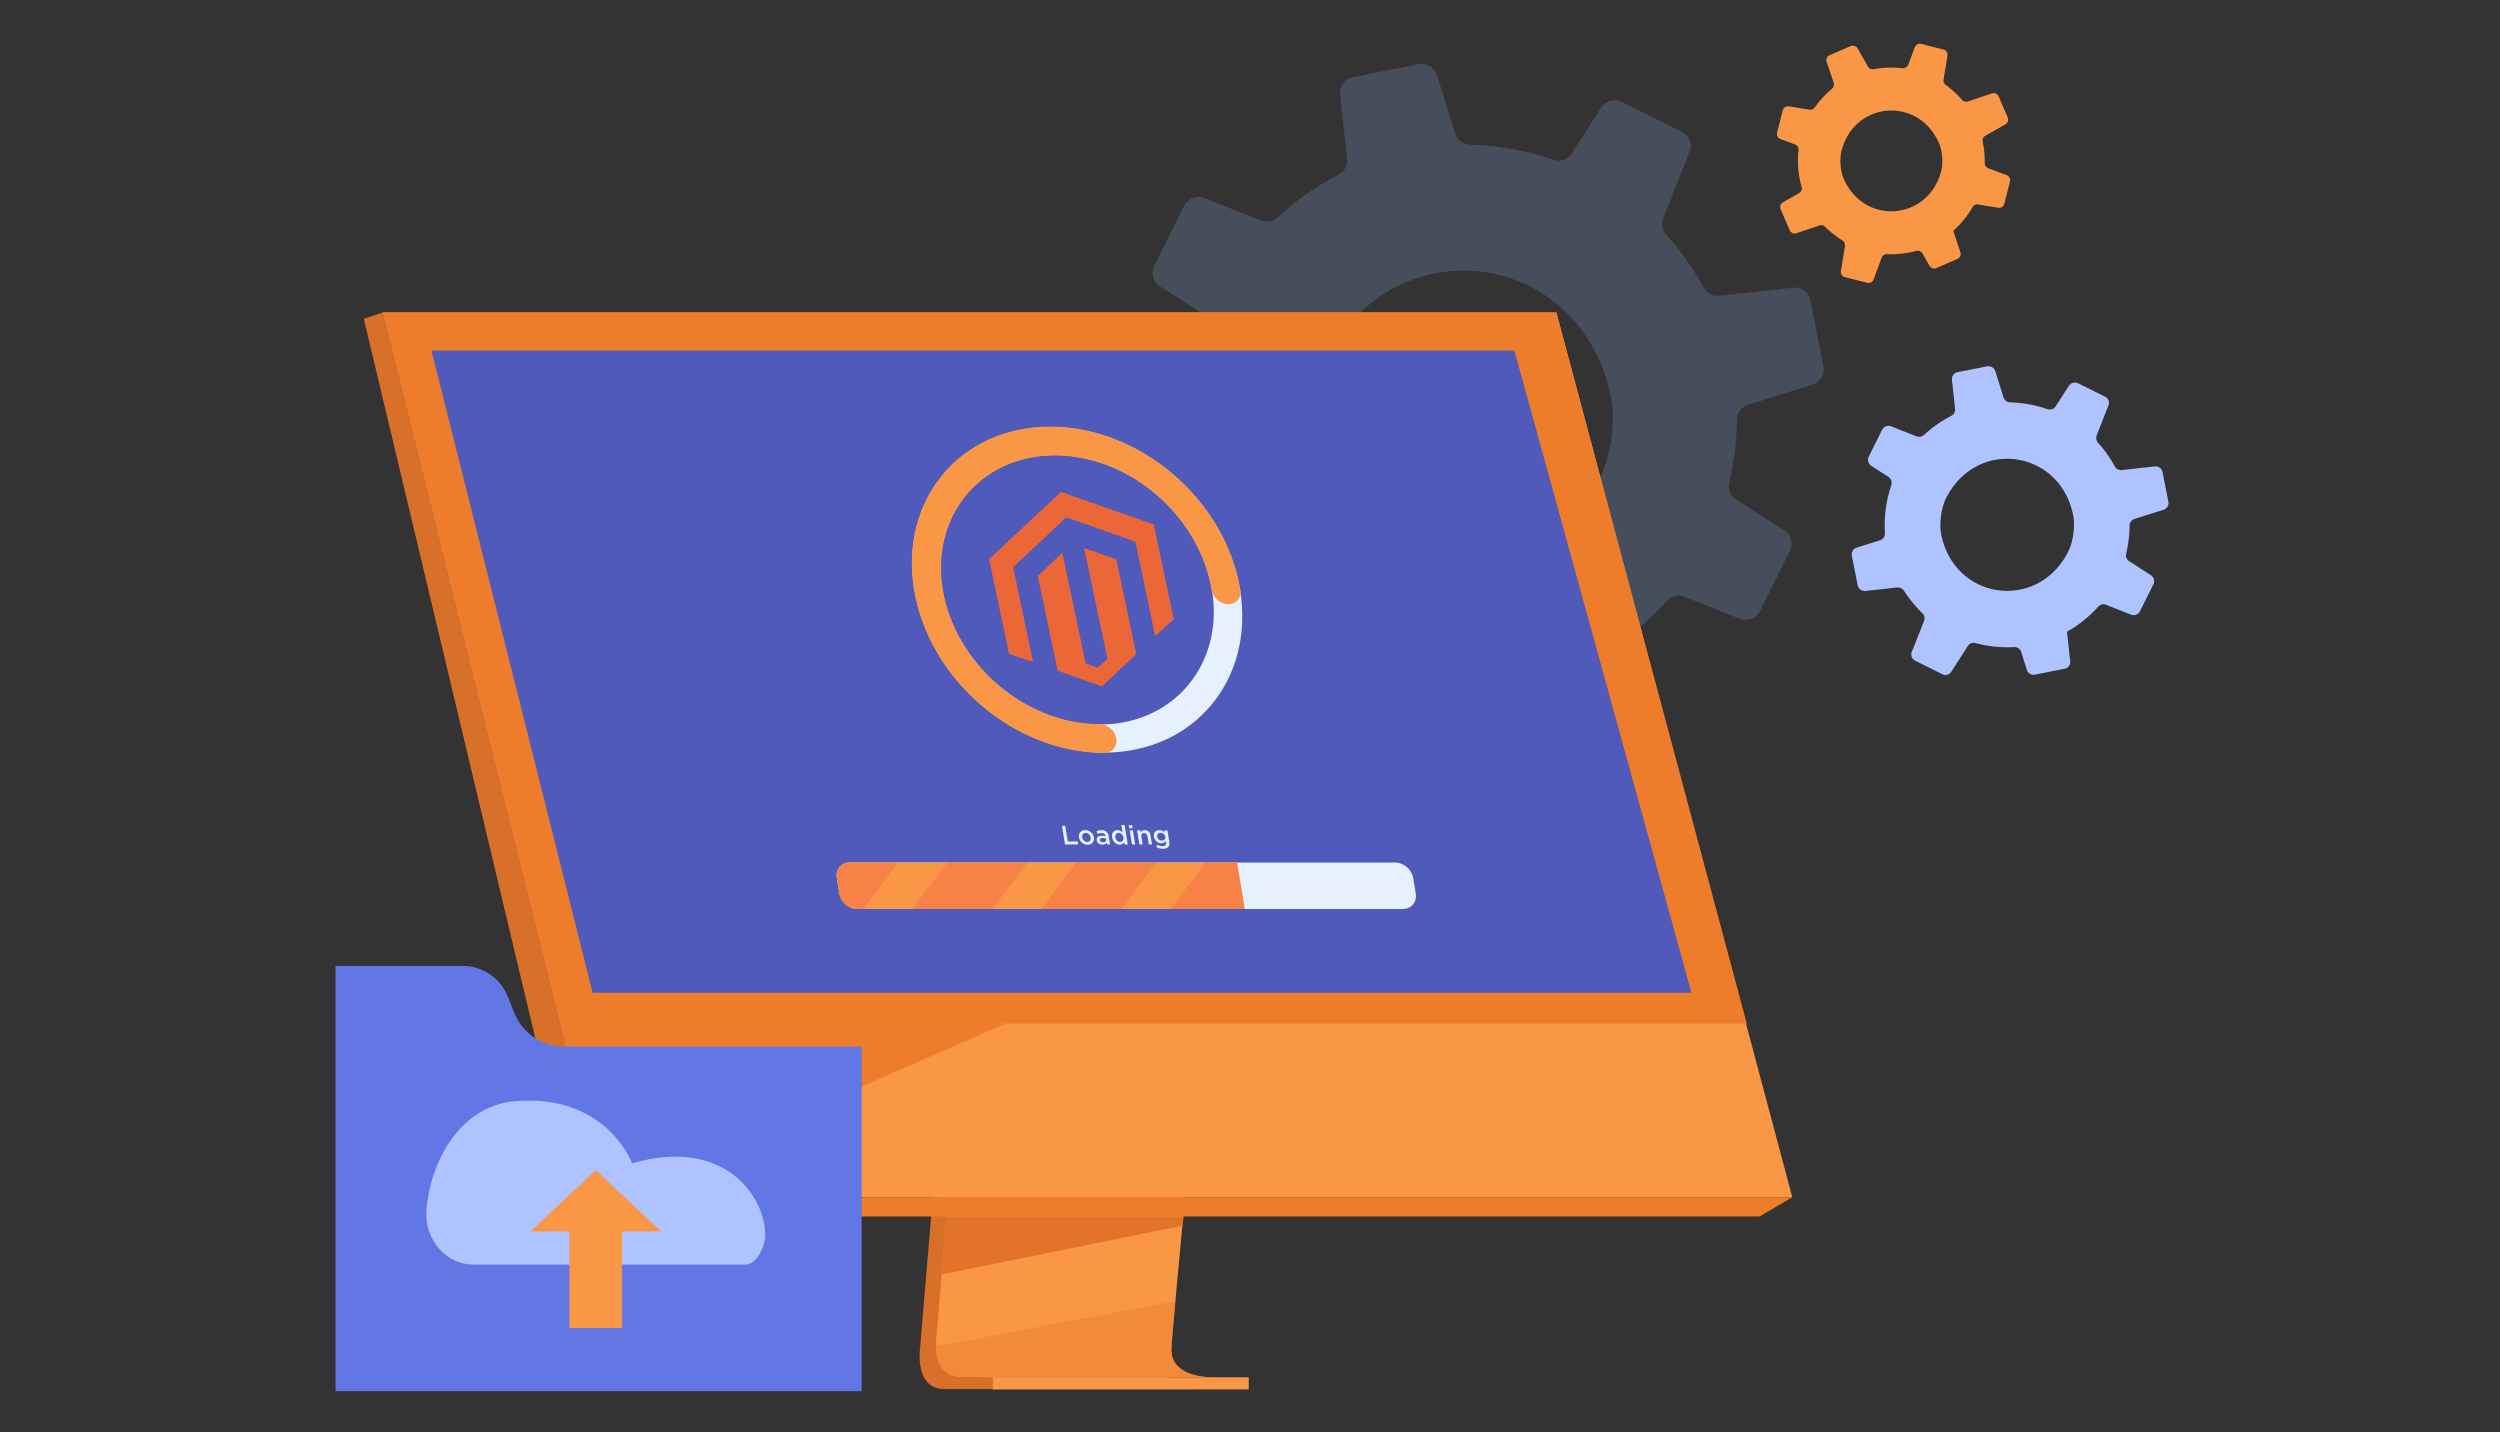 <svg width="611" height="350" viewBox="0 0 611 350" fill="none" xmlns="http://www.w3.org/2000/svg">
<rect x="0" y="0" width="611" height="350" fill="#333333" stroke="none"/>
<g clip-path="url(#clip0_187_4996)">
<g opacity="0.2">
<path d="M280.316 138.278L297.668 136.373C299.113 136.23 300.519 136.906 301.305 138.127C302.304 139.687 303.374 141.22 304.52 142.717C306.645 145.505 308.921 148.079 311.369 150.404C312.512 151.495 312.887 153.15 312.298 154.605L305.597 171.575C304.864 173.377 305.66 175.457 307.431 176.333L322.356 183.778C324.05 184.616 326.084 184.048 327.111 182.474L336.187 168.338C337.039 166.946 338.729 166.3 340.356 166.739C347.216 168.573 354.362 169.302 361.509 168.906C363.235 168.811 364.837 169.937 365.349 171.582L368.386 181.341C368.979 183.189 370.865 184.339 372.787 183.971L389.027 180.734C389.36 180.671 389.672 180.577 389.967 180.426C391.373 179.76 392.246 178.231 392.054 176.632L390.644 163.667L390.293 160.507C392.997 158.996 395.648 157.26 398.18 155.331C401.589 152.733 404.692 149.861 407.441 146.806C408.493 145.642 410.142 145.228 411.597 145.817L425.26 151.232C427.132 151.958 429.25 151.158 430.13 149.359L435.826 137.948L437.449 134.673C438.343 132.891 437.754 130.703 436.075 129.637L424.267 122.041C422.889 121.175 422.212 119.537 422.612 117.987C423.727 113.327 424.355 108.561 424.453 103.788C424.495 103.374 424.492 102.992 424.492 102.585C424.481 102.449 424.502 102.315 424.52 102.182C424.67 100.653 425.74 99.384 427.213 98.931L443.046 93.969C443.228 93.927 443.404 93.839 443.562 93.766C445.101 93.022 445.988 91.293 445.662 89.579L442.46 73.384C442.071 71.431 440.265 70.098 438.266 70.305L420.168 72.301C418.635 72.49 417.166 71.694 416.436 70.33C414.813 67.353 412.933 64.449 410.797 61.647C409.665 60.163 408.483 58.74 407.256 57.379C406.263 56.267 405.972 54.693 406.526 53.311L412.961 37.001C413.677 35.209 412.895 33.147 411.152 32.274L396.377 24.931C394.596 24.04 392.425 24.615 391.324 26.316L384.139 37.499C383.174 39 381.337 39.635 379.661 39.07C373.092 36.773 366.208 35.535 359.261 35.346C357.62 35.328 356.161 34.234 355.67 32.646L351.203 18.373C350.603 16.458 348.653 15.312 346.686 15.687L330.548 18.871C328.608 19.25 327.29 21.07 327.518 23.002L327.592 23.759L329.233 38.821C329.408 40.434 328.58 41.953 327.136 42.696L327.122 42.707C323.66 44.485 320.308 46.585 317.096 49.036C315.384 50.341 313.771 51.716 312.207 53.15C311.134 54.16 309.584 54.454 308.216 53.918L294.347 48.423C292.45 47.665 290.286 48.503 289.392 50.309L282.073 65.02C281.866 65.441 281.754 65.887 281.694 66.314C281.547 67.721 282.192 69.169 283.43 69.972L292.878 76.014C294.028 76.768 294.691 78.08 294.635 79.416C294.614 79.766 294.554 80.124 294.438 80.475C291.535 88.916 290.363 97.837 290.956 106.751C291.079 108.263 290.237 109.673 288.922 110.363C288.733 110.462 288.533 110.542 288.319 110.609L275.494 114.617C273.636 115.196 272.514 117.082 272.878 119.008L272.948 119.383L276.056 135.171C276.469 137.155 278.3 138.488 280.313 138.271L280.316 138.278ZM391.433 89.333C392.418 91.816 393.211 94.492 393.765 97.353C394.81 102.806 393.681 111.408 391.205 116.388C390.942 116.925 390.668 117.444 390.395 117.963C373.334 149.422 328.861 143.029 321.633 107.46C320.697 102.81 321.307 96.042 322.984 90.859C323.39 89.663 323.825 88.541 324.32 87.587C326.599 83.07 329.419 79.29 332.631 76.218C350.954 58.722 381.463 64.55 391.433 89.337V89.333Z" fill="#91B5F8"/>
</g>
<path d="M439.054 56.993L444.705 55.096C445.177 54.943 445.694 55.067 446.047 55.417C446.494 55.864 446.963 56.298 447.453 56.715C448.363 57.491 449.311 58.186 450.297 58.784C450.758 59.064 451.003 59.589 450.914 60.12L449.912 66.269C449.799 66.924 450.214 67.56 450.868 67.724L456.39 69.125C457.018 69.281 457.654 68.944 457.883 68.344L459.884 62.967C460.067 62.439 460.584 62.102 461.161 62.129C463.582 62.242 466.02 61.968 468.377 61.316C468.946 61.16 469.562 61.418 469.853 61.93L471.575 64.966C471.906 65.54 472.62 65.785 473.234 65.523L478.419 63.263C478.527 63.218 478.624 63.164 478.71 63.091C479.13 62.765 479.311 62.194 479.13 61.671L477.719 57.448L477.374 56.419C478.166 55.718 478.926 54.945 479.629 54.118C480.577 53.003 481.404 51.821 482.099 50.6C482.365 50.137 482.885 49.876 483.413 49.968L488.367 50.781C489.046 50.889 489.692 50.466 489.856 49.803L490.928 45.582L491.233 44.373C491.4 43.713 491.047 43.026 490.409 42.792L485.916 41.114C485.393 40.925 485.048 40.427 485.07 39.88C485.102 38.242 484.967 36.607 484.652 35.007C484.636 34.864 484.606 34.738 484.577 34.603C484.563 34.557 484.561 34.511 484.555 34.465C484.493 33.943 484.76 33.442 485.218 33.183L490.142 30.377C490.198 30.35 490.252 30.306 490.301 30.271C490.761 29.911 490.931 29.27 490.697 28.72L488.453 23.548C488.181 22.923 487.481 22.611 486.829 22.826L480.935 24.806C480.437 24.981 479.89 24.822 479.548 24.421C478.788 23.545 477.95 22.713 477.035 21.935C476.55 21.523 476.051 21.132 475.542 20.768C475.13 20.469 474.92 19.966 475.004 19.465L475.965 13.555C476.073 12.905 475.663 12.273 475.017 12.108L469.552 10.732C468.892 10.565 468.21 10.915 467.968 11.561L466.381 15.815C466.168 16.386 465.603 16.73 465.002 16.666C462.642 16.378 460.256 16.464 457.923 16.906C457.374 17.019 456.808 16.76 456.528 16.267L454.001 11.828C453.662 11.233 452.926 10.993 452.299 11.26L447.146 13.495C446.526 13.762 446.219 14.465 446.435 15.093L446.515 15.341L448.159 20.248C448.336 20.774 448.169 21.342 447.741 21.695L447.736 21.7C446.709 22.543 445.742 23.492 444.851 24.542C444.374 25.102 443.938 25.676 443.517 26.269C443.232 26.684 442.736 26.894 442.241 26.816L437.212 25.989C436.525 25.873 435.862 26.309 435.695 26.98L434.321 32.421C434.284 32.577 434.278 32.733 434.289 32.882C434.343 33.361 434.663 33.797 435.135 33.975L438.725 35.306C439.164 35.473 439.482 35.864 439.558 36.313C439.577 36.432 439.582 36.556 439.569 36.682C439.213 39.71 439.469 42.773 440.315 45.703C440.466 46.199 440.288 46.73 439.897 47.056C439.841 47.102 439.779 47.145 439.714 47.182L435.725 49.453C435.146 49.782 434.909 50.493 435.17 51.107L435.221 51.228L437.406 56.271C437.688 56.904 438.394 57.216 439.051 56.995L439.054 56.993ZM472.582 32.585C473.091 33.342 473.552 34.177 473.942 35.093C474.688 36.839 474.936 39.788 474.47 41.631C474.422 41.827 474.368 42.021 474.314 42.215C470.907 53.954 455.598 55.053 450.602 43.705C449.953 42.221 449.664 39.917 449.848 38.067C449.896 37.639 449.961 37.232 450.055 36.879C450.489 35.206 451.154 33.741 452.002 32.48C456.846 25.31 467.453 25.04 472.579 32.585H472.582Z" fill="#F99746"/>
</g>
<g clip-path="url(#clip1_187_4996)">
<path d="M238.648 165.59L224.86 329.55C224.86 329.55 223.414 339.49 230.809 339.507C242.965 339.534 291.312 339.507 291.312 339.507C291.312 339.507 282.164 337.439 282.275 332.783C282.406 327.296 298.393 164.04 298.393 164.04L238.654 165.593L238.648 165.59Z" fill="#D8702A"/>
<path d="M295.86 336.597C293.469 336.606 246.665 336.684 234.828 336.53C229.67 336.466 228.764 331.944 228.722 329.018C228.7 327.613 228.878 326.577 228.878 326.577L229.238 322.316L230.152 311.454L230.96 301.857L231.997 289.526L232.872 279.118L242.669 162.614L302.408 161.064C302.408 161.064 295.676 229.386 290.914 279.118C290.381 284.658 289.877 289.972 289.409 294.932C289.258 296.515 289.113 298.064 288.968 299.572C288.525 304.278 288.124 308.598 287.773 312.413C287.589 314.424 287.416 316.291 287.263 318.002C286.656 324.71 286.299 328.993 286.293 329.806C286.293 330.28 286.332 330.723 286.41 331.133C287.391 336.358 294.965 336.595 295.862 336.595L295.86 336.597Z" fill="#F99746"/>
<path d="M93.57 76.369L127.157 211.287L131.757 229.765L147.401 292.605H438.04L380.377 76.369H93.57Z" fill="#F99746"/>
<path d="M93.57 76.369L88.913 77.921L141.212 297.301L147.401 292.605L93.57 76.369Z" fill="#D8702A"/>
<path d="M141.212 297.301H430.062L438.037 292.605H147.401L141.212 297.301Z" fill="#ED7D2B"/>
<path d="M242.65 339.568H305.189V336.597H242.65V339.568Z" fill="#F99746"/>
<path d="M289.289 297.298L288.966 299.569L230.149 311.454L230.957 301.857L231.342 297.298H289.289Z" fill="#E27329"/>
<g opacity="0.5">
<path d="M295.86 336.597C293.469 336.606 246.665 336.684 234.828 336.531C229.67 336.466 228.764 331.944 228.722 329.018L287.26 318.005C286.653 324.713 286.296 328.996 286.291 329.809C286.291 330.283 286.33 330.726 286.408 331.136C287.388 336.361 294.962 336.597 295.86 336.597Z" fill="#ED7D2B"/>
</g>
<path d="M93.57 76.369H380.377L426.913 250.154H136.832L93.57 76.369Z" fill="#ED7D2B"/>
<path d="M413.384 242.625H144.843L135.249 204.396L131.537 189.605L130.021 183.572L120.159 144.286L119.647 142.241L114.436 121.475L112.103 112.185L110.114 104.257L105.449 85.679H370.117L375.241 104.257L377.423 112.185L379.987 121.475L396.86 182.688V182.691L398.292 187.877L398.955 190.285L410.609 232.543L413.384 242.625Z" fill="#505ABA"/>
<path d="M245.799 250.155L147.499 293.113L136.832 250.155H245.799Z" fill="#ED7D2B"/>
<path d="M269.872 183.934C247.933 183.934 227.123 166.086 223.484 144.144C219.844 122.205 234.733 104.354 256.675 104.354C278.616 104.354 299.424 122.205 303.063 144.144C306.702 166.083 291.814 183.934 269.872 183.934ZM257.812 111.215C239.654 111.215 227.332 125.987 230.344 144.144C233.357 162.302 250.578 177.073 268.735 177.073C286.893 177.073 299.215 162.302 296.203 144.144C293.19 125.987 275.969 111.215 257.812 111.215Z" fill="#E6F0FF"/>
<path d="M269.886 184.023C247.897 184.023 227.039 166.133 223.392 144.141C219.744 122.152 234.669 104.26 256.658 104.26C268.604 104.26 280.698 109.549 289.838 118.772C296.891 125.889 301.62 134.898 303.152 144.141C303.476 146.086 302.16 147.661 300.215 147.661C298.27 147.661 296.434 146.084 296.111 144.141C294.848 136.531 290.955 129.113 285.148 123.253C277.619 115.657 267.662 111.301 257.826 111.301C239.718 111.301 227.429 126.031 230.433 144.139C233.437 162.246 250.611 176.976 268.718 176.976C270.663 176.976 272.5 178.553 272.823 180.498C273.146 182.443 271.831 184.02 269.886 184.02V184.023Z" fill="#F99746"/>
<path d="M345.38 214.576L346.01 218.382C346.356 220.458 344.937 222.155 342.861 222.155H209.556C207.48 222.155 205.502 220.458 205.156 218.382L204.524 214.576C204.178 212.5 205.596 210.802 207.672 210.802H340.977C343.053 210.802 345.032 212.5 345.377 214.576H345.38Z" fill="#E6F0FF"/>
<path d="M302.317 210.799L304.2 222.152H209.559C207.483 222.152 205.505 220.455 205.159 218.379L204.527 214.572C204.181 212.496 205.599 210.799 207.675 210.799H302.317Z" fill="#F99746"/>
<path d="M282.676 210.799L274.085 222.155H254.493L263.081 210.799H282.676Z" fill="#F78248"/>
<path d="M302.316 210.799L304.2 222.155H286.04L294.628 210.799H302.316Z" fill="#F78248"/>
<path d="M251.129 210.799L242.541 222.155H222.949L231.537 210.799H251.129Z" fill="#F78248"/>
<path d="M219.583 210.799L210.994 222.152H209.559C207.483 222.152 205.505 220.455 205.159 218.379L204.527 214.572C204.181 212.496 205.599 210.799 207.675 210.799H219.583Z" fill="#F78248"/>
<path d="M259.536 201.827H260.336L260.972 205.653H263.365L263.485 206.383H260.292L259.536 201.829V201.827Z" fill="#E6F0FF"/>
<path d="M263.691 204.669C263.53 203.685 264.173 202.874 265.227 202.874C266.28 202.874 267.188 203.674 267.353 204.669C267.514 205.644 266.868 206.458 265.809 206.458C264.75 206.458 263.856 205.658 263.691 204.669ZM266.567 204.669C266.467 204.064 265.948 203.563 265.33 203.563C264.711 203.563 264.377 204.056 264.48 204.669C264.58 205.268 265.098 205.775 265.712 205.775C266.325 205.775 266.67 205.274 266.57 204.669H266.567Z" fill="#E6F0FF"/>
<path d="M270.538 206.38L270.468 205.956C270.282 206.235 269.958 206.449 269.437 206.449C268.788 206.449 268.153 206.079 268.036 205.377C267.91 204.616 268.442 204.251 269.242 204.251C269.657 204.251 269.936 204.309 270.215 204.393L270.204 204.329C270.126 203.852 269.783 203.593 269.237 203.593C268.852 203.593 268.582 203.677 268.289 203.808L267.969 203.178C268.317 203.008 268.668 202.891 269.228 202.891C270.243 202.891 270.825 203.423 270.978 204.343L271.315 206.38H270.535H270.538ZM270.318 204.942C270.103 204.864 269.813 204.805 269.507 204.805C269.014 204.805 268.752 205.006 268.81 205.352C268.863 205.678 269.186 205.859 269.557 205.859C270.078 205.859 270.418 205.566 270.348 205.137L270.315 204.942H270.318Z" fill="#E6F0FF"/>
<path d="M271.795 204.658C271.605 203.518 272.274 202.874 273.093 202.874C273.659 202.874 274.066 203.161 274.364 203.479L274.057 201.631H274.846L275.635 206.38H274.849L274.754 205.806C274.559 206.165 274.25 206.449 273.69 206.449C272.884 206.449 271.99 205.806 271.797 204.655L271.795 204.658ZM274.573 204.658C274.461 203.995 273.921 203.557 273.394 203.557C272.868 203.557 272.475 203.975 272.589 204.669C272.7 205.332 273.227 205.77 273.759 205.77C274.291 205.77 274.682 205.326 274.57 204.658H274.573Z" fill="#E6F0FF"/>
<path d="M275.846 201.671H276.694L276.819 202.42H275.972L275.846 201.671ZM276.092 202.947H276.88L277.449 206.383H276.66L276.092 202.947Z" fill="#E6F0FF"/>
<path d="M277.906 202.947H278.694L278.783 203.479C278.951 203.153 279.224 202.874 279.756 202.874C280.531 202.874 281.066 203.395 281.197 204.195L281.559 206.383H280.773L280.45 204.432C280.361 203.897 280.043 203.593 279.575 203.593C279.107 203.593 278.853 203.911 278.942 204.446L279.263 206.385H278.474L277.906 202.95V202.947Z" fill="#E6F0FF"/>
<path d="M282.609 207.026L282.805 206.436C283.206 206.664 283.618 206.801 284.089 206.801C284.791 206.801 285.115 206.436 285 205.747L284.956 205.48C284.73 205.85 284.415 206.11 283.849 206.11C283.044 206.11 282.189 205.51 282.019 204.491C281.852 203.476 282.512 202.877 283.312 202.877C283.891 202.877 284.293 203.145 284.613 203.462L284.527 202.95H285.312L285.767 205.683C285.861 206.263 285.783 206.692 285.547 206.979C285.287 207.291 284.83 207.442 284.212 207.442C283.646 207.442 283.094 207.299 282.609 207.032V207.026ZM284.797 204.491C284.702 203.925 284.178 203.54 283.632 203.54C283.086 203.54 282.718 203.916 282.816 204.496C282.91 205.062 283.409 205.446 283.95 205.446C284.49 205.446 284.894 205.056 284.8 204.491H284.797Z" fill="#E6F0FF"/>
<g clip-path="url(#clip2_187_4996)">
<path d="M264.956 133.932L270.651 161.009L268.33 163.197L265.321 162.121L259.633 135.074L253.626 140.773L258.497 163.929L269.292 167.769L277.698 159.847L272.833 136.718L264.956 133.932ZM259.294 120.235L241.742 136.652L246.613 159.811L252.485 161.79L247.613 138.629L260.603 126.439L277.414 132.347L277.483 132.369L282.336 155.475L286.869 151.344L281.998 128.185L259.294 120.235Z" fill="#EC6737"/>
</g>
</g>
<g clip-path="url(#clip3_187_4996)">
<path d="M455.919 144.427L463.689 143.574C464.337 143.509 464.966 143.812 465.318 144.358C465.765 145.059 466.246 145.744 466.756 146.414C467.707 147.661 468.729 148.816 469.821 149.858C470.335 150.346 470.501 151.087 470.238 151.739L467.237 159.338C466.908 160.145 467.265 161.075 468.059 161.47L474.742 164.802C475.501 165.179 476.411 164.924 476.871 164.218L480.935 157.889C481.316 157.265 482.073 156.979 482.801 157.174C485.873 157.995 489.072 158.322 492.273 158.145C493.044 158.102 493.763 158.607 493.993 159.343L495.353 163.713C495.619 164.539 496.463 165.055 497.325 164.891L504.598 163.442C504.747 163.414 504.886 163.371 505.018 163.303C505.647 163.005 506.039 162.322 505.953 161.604L505.324 155.798L505.167 154.384C506.378 153.707 507.567 152.93 508.697 152.066C510.222 150.902 511.612 149.615 512.844 148.247C513.317 147.726 514.053 147.539 514.705 147.805L520.822 150.23C521.661 150.556 522.61 150.197 523.004 149.39L525.553 144.282L526.279 142.816C526.678 142.017 526.415 141.038 525.664 140.56L520.377 137.159C519.76 136.772 519.456 136.036 519.636 135.344C520.136 133.257 520.417 131.123 520.46 128.987C520.478 128.799 520.478 128.63 520.478 128.448C520.475 128.387 520.483 128.327 520.49 128.266C520.559 127.581 521.037 127.012 521.697 126.809L528.787 124.587C528.868 124.566 528.946 124.529 529.017 124.496C529.707 124.162 530.104 123.388 529.958 122.619L528.524 115.367C528.35 114.492 527.54 113.896 526.648 113.989L518.543 114.882C517.856 114.965 517.198 114.609 516.872 113.999C516.144 112.667 515.304 111.367 514.346 110.113C513.84 109.448 513.309 108.81 512.76 108.201C512.315 107.703 512.186 106.997 512.434 106.38L515.317 99.078C515.638 98.276 515.287 97.35 514.505 96.961L507.89 93.674C507.091 93.274 506.12 93.532 505.627 94.293L502.411 99.3C501.978 99.973 501.156 100.256 500.405 100.003C497.465 98.974 494.382 98.42 491.272 98.337C490.536 98.329 489.884 97.838 489.664 97.128L487.663 90.738C487.395 89.881 486.52 89.368 485.641 89.534L478.414 90.961C477.546 91.13 476.955 91.944 477.058 92.812L477.091 93.15L477.827 99.894C477.905 100.618 477.534 101.298 476.886 101.629L476.879 101.634C475.329 102.431 473.827 103.371 472.39 104.469C471.624 105.053 470.903 105.667 470.201 106.31C469.72 106.762 469.027 106.894 468.413 106.653L462.202 104.193C461.353 103.854 460.384 104.228 459.982 105.038L456.705 111.625C456.611 111.812 456.561 112.014 456.536 112.204C456.47 112.833 456.758 113.481 457.314 113.842L461.545 116.548C462.061 116.884 462.357 117.474 462.331 118.073C462.321 118.23 462.293 118.391 462.243 118.548C460.943 122.329 460.417 126.324 460.683 130.314C460.738 130.992 460.362 131.621 459.772 131.932C459.686 131.975 459.598 132.013 459.502 132.041L453.759 133.837C452.927 134.094 452.424 134.942 452.588 135.801L452.621 135.971L454.012 143.041C454.197 143.931 455.016 144.528 455.919 144.429V144.427ZM505.675 122.511C506.115 123.623 506.472 124.822 506.719 126.101C507.187 128.544 506.681 132.395 505.571 134.625C505.455 134.866 505.331 135.098 505.21 135.331C497.571 149.418 477.655 146.556 474.421 130.628C474.001 128.544 474.274 125.515 475.025 123.193C475.207 122.657 475.402 122.154 475.624 121.729C476.646 119.706 477.908 118.015 479.347 116.639C487.552 108.805 501.215 111.415 505.678 122.513L505.675 122.511Z" fill="#AEC3FF"/>
</g>
<g clip-path="url(#clip4_187_4996)">
<path d="M125.744 247.644L124.058 243.472C122.252 238.999 117.909 236.068 113.084 236.068H82V340H210.589V255.792H137.823C132.514 255.792 127.734 252.567 125.744 247.644Z" fill="#6376E5"/>
<path d="M115.688 309.063H182.129C184.867 309.063 186.977 304.875 187.013 301.912C187.121 292.603 177.133 277.731 154.489 284.315C154.489 284.315 148.098 267.067 125.643 269.158C112.46 270.387 105.112 283.838 104.227 295.828C103.701 302.986 109.052 309.063 115.688 309.063Z" fill="#AEC3FF"/>
<path d="M139.169 324.569H152.038V295.005H139.169V324.569Z" fill="#F99746"/>
<path d="M161.572 300.974H129.632L145.602 285.961L161.572 300.974Z" fill="#F99746"/>
</g>
<defs>
<clipPath id="clip0_187_4996">
<rect width="219.155" height="174.218" fill="white" transform="translate(272.81 10)"/>
</clipPath>
<clipPath id="clip1_187_4996">
<rect width="349.127" height="263.199" fill="white" transform="translate(88.913 76.369)"/>
</clipPath>
<clipPath id="clip2_187_4996">
<rect width="41.136" height="48.689" fill="white" transform="translate(239.179 124.465) rotate(-11.878)"/>
</clipPath>
<clipPath id="clip3_187_4996">
<rect width="77.43" height="75.47" fill="white" transform="translate(452.558 89.504)"/>
</clipPath>
<clipPath id="clip4_187_4996">
<rect width="128.589" height="103.932" fill="white" transform="translate(82 236.068)"/>
</clipPath>
</defs>
</svg>
